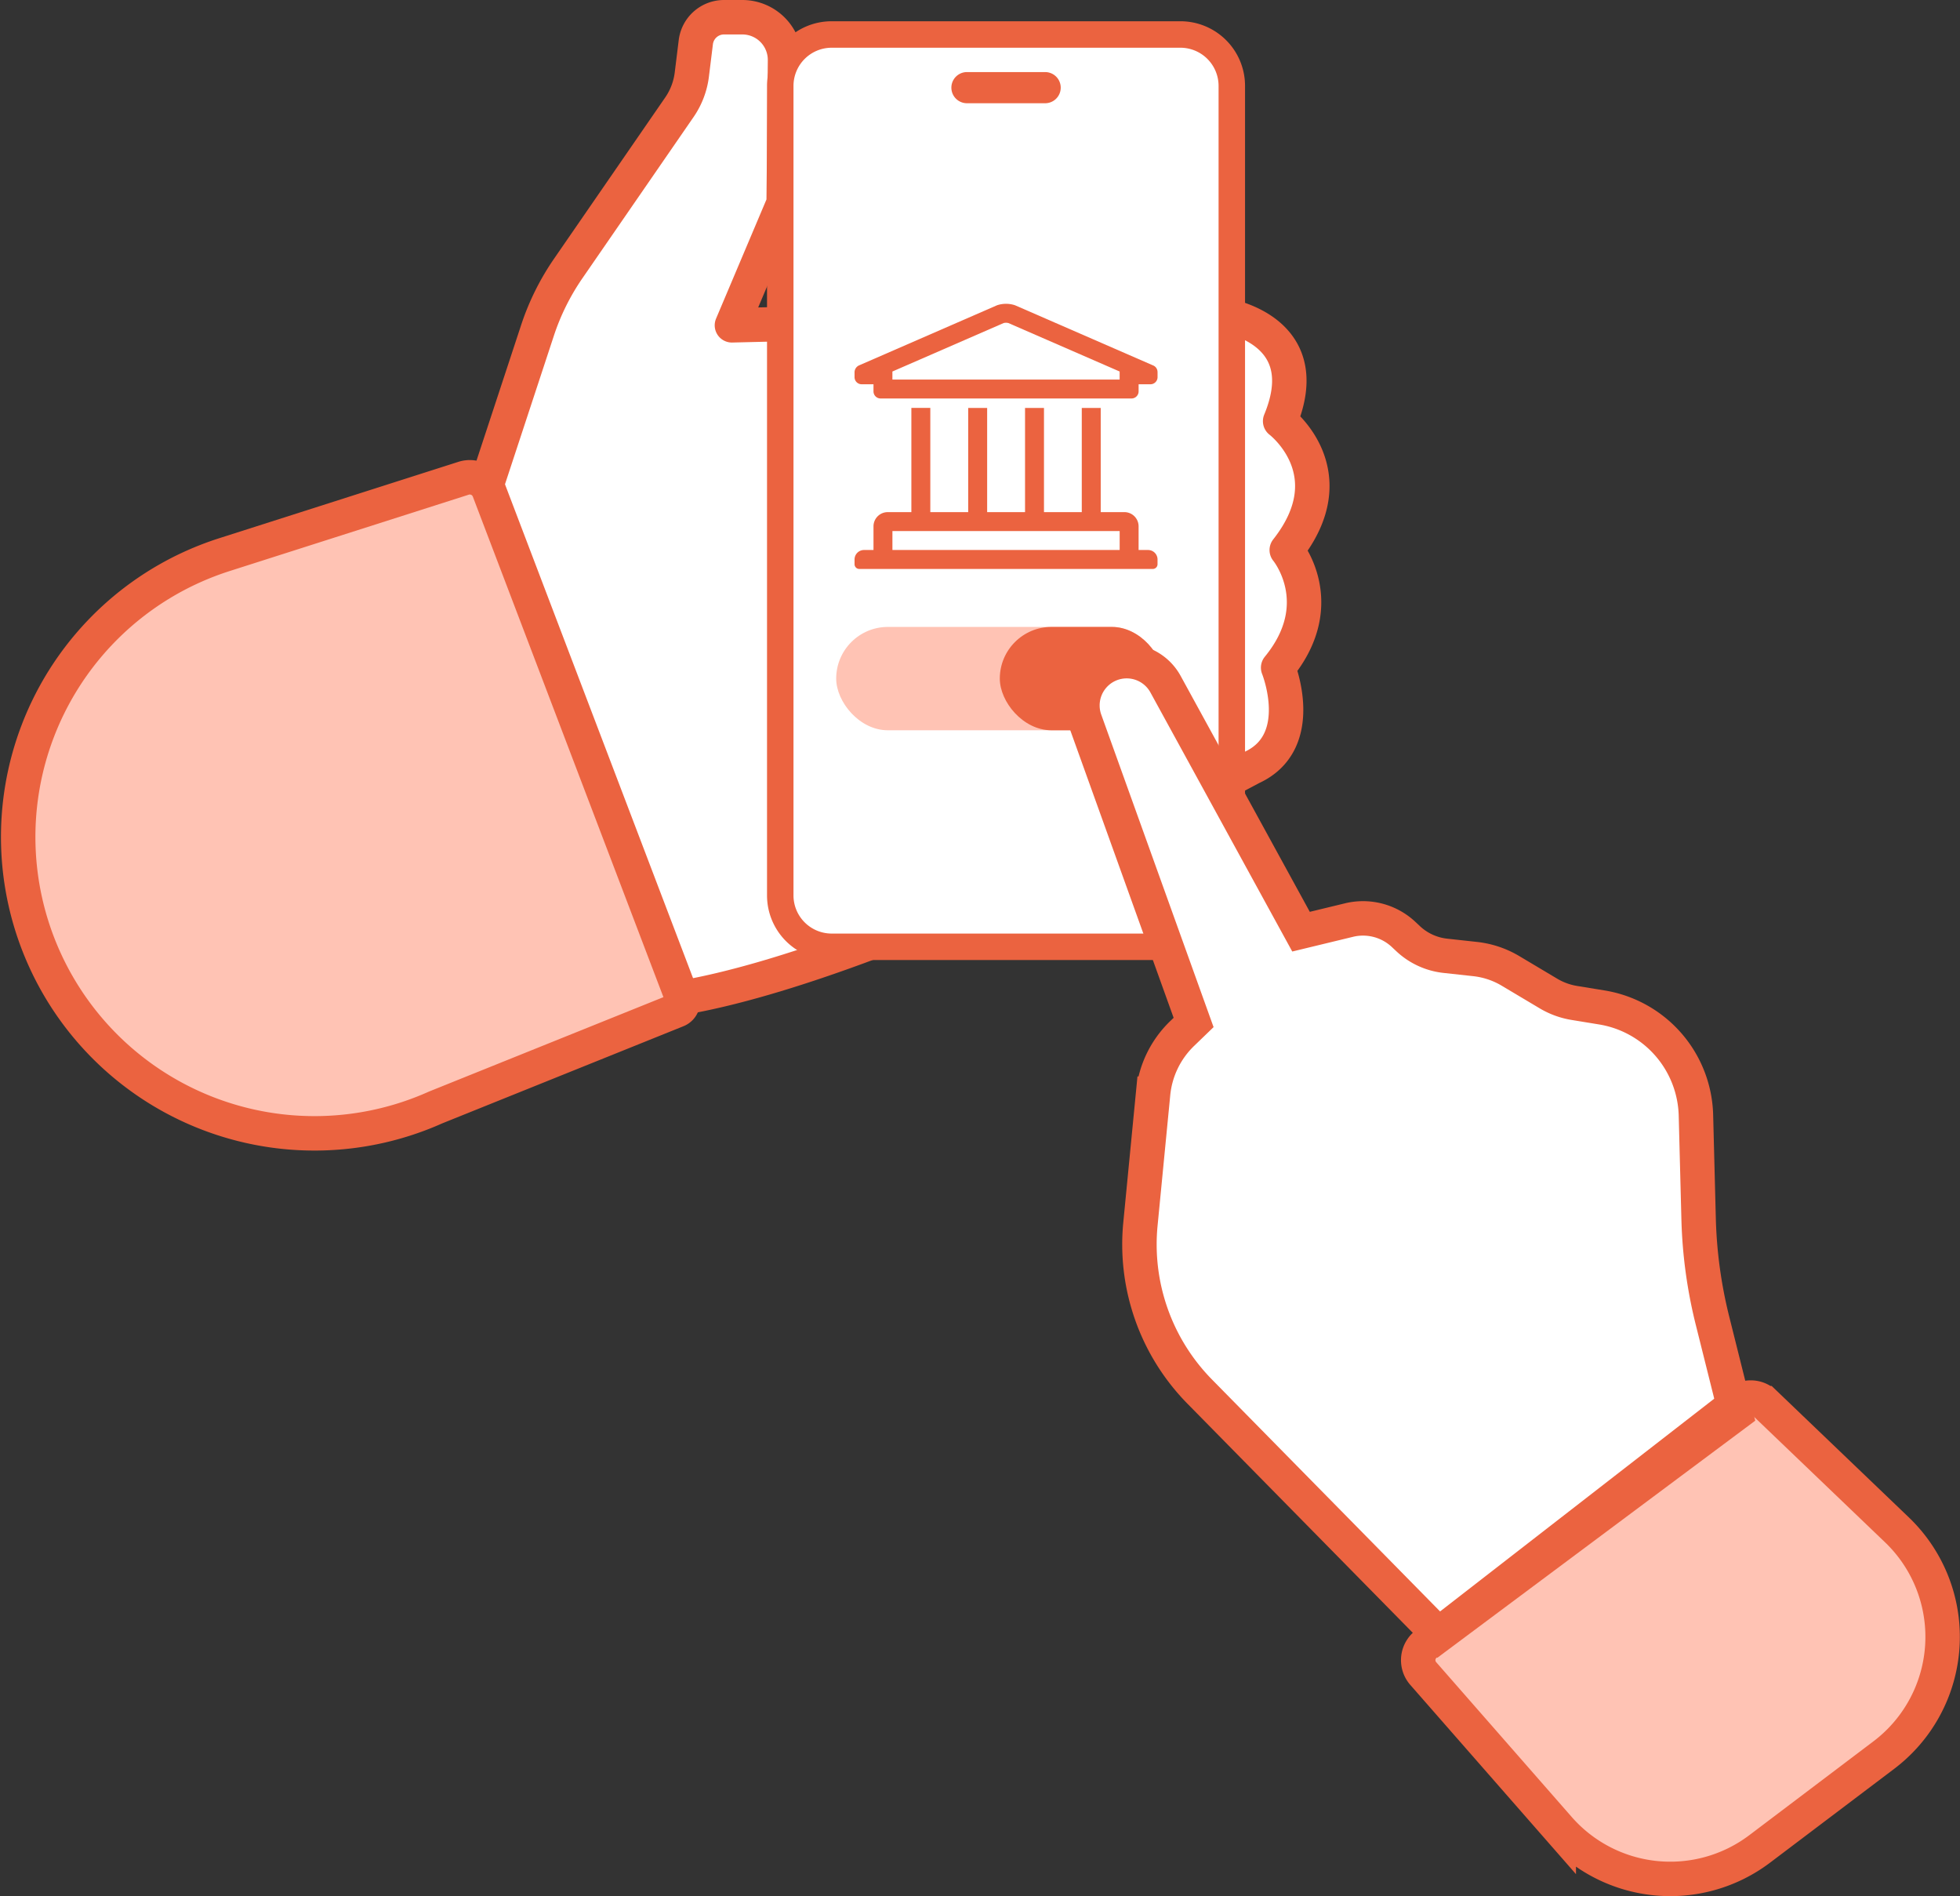 <svg xmlns="http://www.w3.org/2000/svg" width="227.61" height="220.172" viewBox="0 0 227.61 220.172"><rect x="0" y="0" width="227.61" height="220.172" fill="#333333" stroke="none"/><g id="Grupo_170" data-name="Grupo 170" transform="translate(0.105)"><g id="Grupo_90" data-name="Grupo 90"><path id="Trazado_91" data-name="Trazado 91" d="M56.215,56.888l6.1-18.529A28.251,28.251,0,0,1,65.9,31.148l12.894-18.7a8.519,8.519,0,0,0,1.439-3.776L80.7,4.884A3.3,3.3,0,0,1,83.975,2H86.1a4.958,4.958,0,0,1,4.958,4.958v.047L90.9,23.572l-6.008,14.2,56.259-1.364S153.2,37.7,148.555,48.9c0,0,7.866,5.955.767,14.966,0,0,5.129,6.177-1,13.655,0,0,3.478,8.591-3.076,11.6,0,0-42.054,22.665-66.357,26.762,0,0-26.256-48.078-22.665-58.984" fill="#fff"></path><path id="Trazado_92" data-name="Trazado 92" d="M56.215,56.888l6.1-18.529A28.251,28.251,0,0,1,65.9,31.148l12.894-18.7a8.519,8.519,0,0,0,1.439-3.776L80.7,4.884A3.3,3.3,0,0,1,83.975,2H86.1a4.958,4.958,0,0,1,4.958,4.958v.047L90.9,23.572l-6.008,14.2,56.259-1.364S153.2,37.7,148.555,48.9c0,0,7.866,5.955.767,14.966,0,0,5.129,6.177-1,13.655,0,0,3.478,8.591-3.076,11.6,0,0-42.054,22.665-66.357,26.762,0,0-26.256-48.078-22.665-58.984" fill="none" stroke="#eb6340" stroke-linecap="round" stroke-linejoin="round" stroke-width="4"></path><path id="Trazado_93" data-name="Trazado 93" d="M136.98,109.934H96.469a5.962,5.962,0,0,1-5.962-5.962v-94A5.962,5.962,0,0,1,96.469,4.01H136.98a5.962,5.962,0,0,1,5.961,5.963v94a5.961,5.961,0,0,1-5.961,5.962" transform="translate(-0.507)" fill="#fff"></path><path id="Trazado_94" data-name="Trazado 94" d="M136.978,110.468H96.468a6.5,6.5,0,0,1-6.5-6.5v-94a6.5,6.5,0,0,1,6.5-6.5h40.51a6.5,6.5,0,0,1,6.5,6.5v94a6.5,6.5,0,0,1-6.5,6.5M96.468,4.542a5.435,5.435,0,0,0-5.427,5.427v94a5.434,5.434,0,0,0,5.427,5.427h40.51a5.432,5.432,0,0,0,5.427-5.427v-94a5.434,5.434,0,0,0-5.427-5.427Z" fill="#14adb7"></path><path id="Trazado_95" data-name="Trazado 95" d="M136.978,110.468H96.468a6.5,6.5,0,0,1-6.5-6.5v-94a6.5,6.5,0,0,1,6.5-6.5h40.51a6.5,6.5,0,0,1,6.5,6.5v94a6.5,6.5,0,0,1-6.5,6.5M96.468,4.542a5.435,5.435,0,0,0-5.427,5.427v94a5.434,5.434,0,0,0,5.427,5.427h40.51a5.432,5.432,0,0,0,5.427-5.427v-94a5.434,5.434,0,0,0-5.427-5.427Z" fill="none" stroke="#eb6340" stroke-miterlimit="10" stroke-width="2"></path><path id="Trazado_98" data-name="Trazado 98" d="M25.952,64.4l27.775-8.869a2.377,2.377,0,0,1,2.948,1.426l22.451,58.951a1.083,1.083,0,0,1-.607,1.39l-28.04,11.291a34.411,34.411,0,0,1-28.12-62.816A34.876,34.876,0,0,1,25.952,64.4" fill="#fff"></path><path id="Trazado_99" data-name="Trazado 99" d="M25.952,64.4l27.775-8.869a2.377,2.377,0,0,1,2.948,1.426l22.451,58.951a1.083,1.083,0,0,1-.607,1.39l-28.04,11.291a34.411,34.411,0,0,1-28.12-62.816A34.876,34.876,0,0,1,25.952,64.4" fill="#ffc3b4" stroke="#eb6340" stroke-linecap="round" stroke-linejoin="round" stroke-width="4"></path><path id="Trazado_102" data-name="Trazado 102" d="M121.265,11.987h-9.08a1.809,1.809,0,0,1,0-3.618h9.08a1.809,1.809,0,0,1,0,3.618" fill="#eb6340"></path><path id="Trazado_103" data-name="Trazado 103" d="M134.319,43.192v.6a.825.825,0,0,1-.825.825h-1.375v.825a.825.825,0,0,1-.825.825H102.156a.825.825,0,0,1-.825-.825v-.825H99.957a.825.825,0,0,1-.825-.825v-.6a.887.887,0,0,1,.531-.77l16.017-6.978a3.314,3.314,0,0,1,2.088,0l16.017,6.978a.827.827,0,0,1,.531.77m0,21.769v.55a.55.55,0,0,1-.55.55H99.682a.55.55,0,0,1-.55-.55v-.55a1.1,1.1,0,0,1,1.1-1.1h1.1V61.113a1.651,1.651,0,0,1,1.649-1.649h2.749v-12.1h2.2V59.463h4.4V47.369h2.2V59.463h4.4V47.369h2.2V59.463h4.389V47.369h2.2V59.463h2.749a1.65,1.65,0,0,1,1.649,1.649v2.749h1.1a1.1,1.1,0,0,1,1.1,1.1m-4.4-21.825L117,37.51a1.122,1.122,0,0,0-.558,0l-12.914,5.626v.935h26.388ZM103.53,63.861h26.389v-2.2H103.53Z" fill="#eb6340"></path><g id="Grupo_89" data-name="Grupo 89" transform="translate(-1)"><rect id="Rect&#xE1;ngulo_76" data-name="Rect&#xE1;ngulo 76" width="38" height="12" rx="6" transform="translate(98 72.792)" fill="#ffc3b4"></rect><rect id="Rect&#xE1;ngulo_77" data-name="Rect&#xE1;ngulo 77" width="19" height="12" rx="6" transform="translate(117 72.792)" fill="#eb6340"></rect></g><path id="Trazado_96" data-name="Trazado 96" d="M161.012,189.838l-27.8-28.262a24.361,24.361,0,0,1-6.882-19.443l1.471-15.149a11.188,11.188,0,0,1,3.368-6.976l1.336-1.29L119.9,83.654a5.141,5.141,0,0,1,9.348-4.209l15.733,28.732,5.58-1.35a6.89,6.89,0,0,1,6.341,1.68l.5.47a7.514,7.514,0,0,0,4.334,2l3.459.378a10.194,10.194,0,0,1,4.112,1.377l4.418,2.632a8.547,8.547,0,0,0,3,1.089l3.192.522A13.033,13.033,0,0,1,190.84,129.5l.31,12.008a54.561,54.561,0,0,0,1.614,11.84l2.7,10.8Z" transform="translate(6)" fill="#fff"></path><path id="Trazado_100" data-name="Trazado 100" d="M159.171,194.312l15.739,17.975a17.215,17.215,0,0,0,23.33,2.393l14.41-10.891a17.21,17.21,0,0,0,1.529-26.163l-15.347-14.7a2.356,2.356,0,0,0-3.074-.16L159.5,190.9a2.356,2.356,0,0,0-.417,3.306c.028.037.058.073.089.108" transform="translate(6)" fill="#fff"></path><path id="Trazado_101" data-name="Trazado 101" d="M159.171,194.312l15.739,17.975a17.215,17.215,0,0,0,23.33,2.393l14.41-10.891a17.21,17.21,0,0,0,1.529-26.163l-15.347-14.7a2.356,2.356,0,0,0-3.074-.16L159.5,190.9a2.356,2.356,0,0,0-.417,3.306c.028.037.058.073.089.108" transform="translate(6)" fill="#ffc3b4" stroke="#eb6340" stroke-miterlimit="10" stroke-width="4"></path><path id="Trazado_97" data-name="Trazado 97" d="M161.012,189.838l-27.8-28.262a24.361,24.361,0,0,1-6.882-19.443l1.471-15.149a11.188,11.188,0,0,1,3.368-6.976l1.336-1.29L119.9,83.654a5.141,5.141,0,0,1,9.348-4.209l15.733,28.732,5.58-1.35a6.89,6.89,0,0,1,6.341,1.68l.5.47a7.514,7.514,0,0,0,4.334,2l3.459.378a10.194,10.194,0,0,1,4.112,1.377l4.418,2.632a8.547,8.547,0,0,0,3,1.089l3.192.522A13.033,13.033,0,0,1,190.84,129.5l.31,12.008a54.561,54.561,0,0,0,1.614,11.84l2.7,10.8Z" transform="translate(6)" fill="none" stroke="#eb6340" stroke-miterlimit="10" stroke-width="4"></path></g></g></svg>